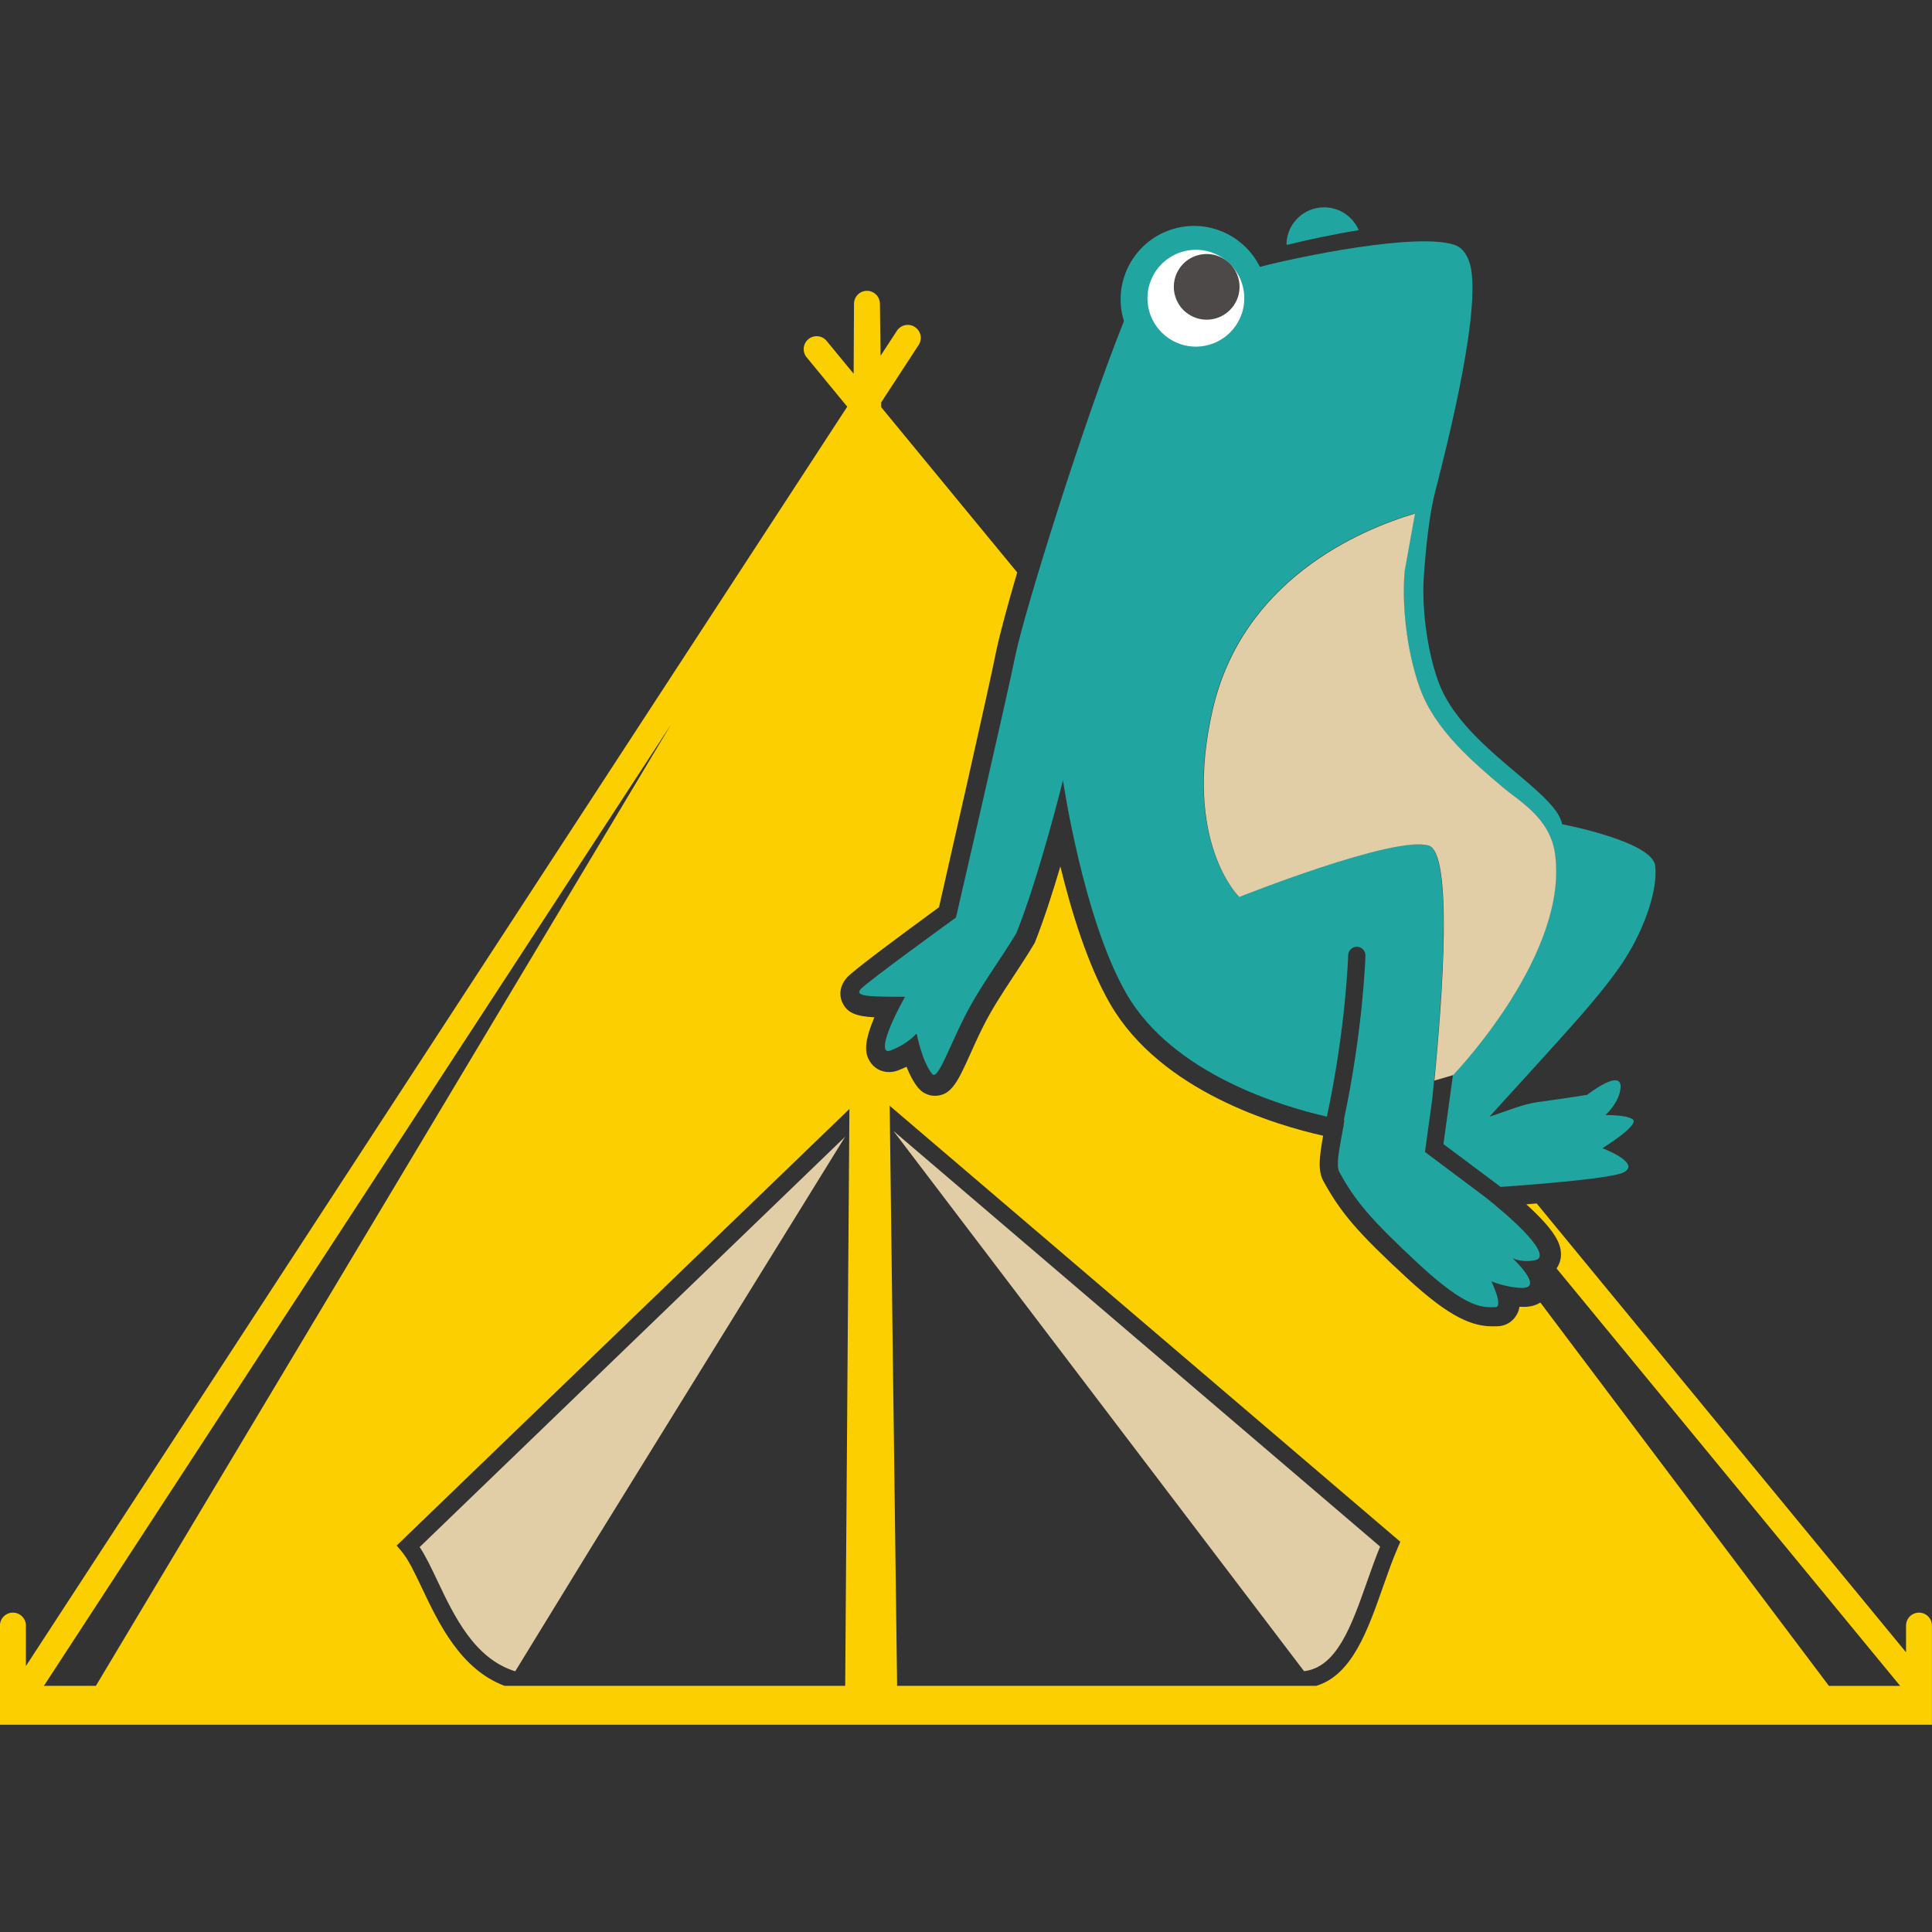 <?xml version="1.0" encoding="UTF-8"?><svg id="b" xmlns="http://www.w3.org/2000/svg" width="32" height="32" viewBox="0 0 32 32"><rect x="0" y="0" width="32" height="32" fill="#333333" stroke="none"/><g id="c"><path d="M13.998,18.828l-7.047,6.796c.099.149.191.341.293.557.278.586.614,1.293,1.29,1.501l1.264-2.062,4.2-6.792Z" fill="#e1cda6"/><path d="M22.641,26.202c.069-.196.14-.397.218-.586l-8.061-6.884,6.801,8.948c.543-.063.786-.751,1.042-1.478" fill="#e1cda6"/><path d="M31.785,26.71c-.119,0-.215.096-.215.215v.442l-6.118-7.434c-.057.005-.114.01-.172.014.489.445.584.663.574.854-.004.078-.031.148-.072.209l5.691,6.914h-1.18l-4.78-6.35c-.064.041-.15.071-.268.072h-.008c-.023,0-.046-.001-.07-.002-.011.076-.038.12-.056.149-.067.108-.184.173-.313.174,0,0-.058.001-.075.001-.331,0-.7-.135-1.417-.798-.812-.749-1.097-1.079-1.386-1.607-.095-.174-.068-.403-.005-.752-.767-.171-2.684-.731-3.524-2.178-.374-.644-.647-1.539-.828-2.282-.124.421-.269.871-.415,1.241l-.01.025-.014.023c-.111.186-.227.362-.339.532-.189.287-.368.559-.515.858-.075.151-.143.302-.202.434-.2.442-.309.686-.583.686-.108,0-.21-.049-.28-.136-.079-.097-.141-.222-.19-.345-.042.02-.086.039-.134.058-.052.02-.104.03-.156.03-.134,0-.253-.068-.321-.182-.067-.113-.114-.274.079-.725-.306-.017-.452-.072-.532-.248-.061-.134-.033-.287.074-.408.104-.118.867-.684,1.528-1.167.144-.633.822-3.61.943-4.221.049-.245.177-.728.352-1.325l-2.252-2.736-.001-.08.621-.952c.065-.099.037-.232-.063-.297-.099-.065-.232-.037-.297.062l-.271.415-.011-.862c0-.118-.096-.214-.214-.214-.119,0-.215.096-.215.214l-.006,1.159-.447-.543c-.075-.092-.21-.105-.302-.03-.092.076-.105.211-.029.302l.672.817L.429,27.595v-.67c0-.119-.096-.215-.215-.215-.119,0-.215.096-.215.215v1.642h32v-1.642c0-.119-.096-.215-.215-.215M.727,27.923l10.385-15.92L1.588,27.923h-.861ZM13.998,27.923h-5.64c-.729-.273-1.091-1.033-1.369-1.62-.121-.255-.226-.475-.334-.603l-.085-.101,7.499-7.231-.07,9.555ZM23.153,25.631c-.09.206-.171.439-.25.663-.252.716-.511,1.452-1.103,1.629h-6.941l-.076-5.844-.008-.664v-0l-.039-3.1,8.458,7.222-.041.094Z" fill="#fccf00"/><path d="M22.505,3.812c-.096-.222-.316-.378-.574-.378-.339,0-.614.27-.623.607.003.005.006.01.009.015.33-.081.758-.174,1.188-.244" fill="#21a5a0"/><path d="M26.586,18.474s.211-.186.251-.419c.07-.406-.549.079-.549.079,0,0-.328.054-.818.12-.257.035-.547.163-.799.241,1.27-1.399,1.749-1.903,2.149-2.47.4-.567.643-1.275.596-1.683-.046-.408-1.542-.69-1.542-.69-.106-.563-1.655-1.272-2.05-2.361-.206-.567-.28-1.309-.237-1.791,0,0,.05-.816.174-1.313.124-.497.749-2.849.607-3.719-.011-.068-.063-.343-.281-.414-.629-.204-2.562.195-3.219.366-.235-.475-.763-.758-1.31-.658-.661.122-1.098.756-.977,1.417.009.048.021.094.035.139-.687,1.715-1.661,4.859-1.797,5.534-.14.693-.985,4.345-.985,4.345,0,0-1.469,1.063-1.578,1.186-.109.123.148.126.734.127-.334.602-.423.958-.241.89.307-.117.433-.286.433-.286,0,0,.085.461.257.674.089.11.256-.382.525-.922.25-.502.576-.923.871-1.411.385-.964.771-2.532.771-2.532,0,0,.335,2.294,1.051,3.536.774,1.341,2.61,1.875,3.321,2.036.317-1.487.352-2.663.352-2.675.002-.079.07-.141.147-.139.079.002.141.068.139.147-0.0.012-.036,1.212-.358,2.724.005.001.008.002.008.002-.019.201-.16.715-.085.853.262.481.52.789,1.317,1.529.819.761,1.072.716,1.268.715.143-.001-.064-.428-.064-.428,0,0,.268.109.511.109.367-.001-.16-.492-.16-.492,0,0,.171.088.406.024.23-.126-.504-.756-.865-1.041l-.992-.743.121-.878c.139-1.34.368-4.074-.067-4.201-.577-.168-3.134.852-3.134.852,0,0-.941-.905-.443-3.09.492-2.157,2.423-2.983,3.353-3.261l-.17.953-.001.014c-.044.491.018,1.278.255,1.93.25.69.879,1.22,1.384,1.647.264.223.769.499.852,1.091.228,1.628-1.585,3.559-1.686,3.665l-.158,1.148.948.709c.664-.047,1.868-.144,2.046-.245.275-.157-.361-.396-.361-.396,0,0,.643-.395.496-.483-.127-.076-.456-.065-.456-.065" fill="#21a5a0"/><path d="M24.07,17.805h0c.101-.106,1.915-2.037,1.686-3.665-.083-.592-.588-.868-.852-1.091-.505-.426-1.134-.957-1.384-1.646-.237-.653-.299-1.44-.255-1.93l.001-.014.171-.953c-.93.278-2.861,1.103-3.353,3.261-.498,2.185.442,3.09.442,3.09,0,0,2.558-1.021,3.135-.853.404.118.235,2.484.097,3.894l.313-.092Z" fill="#e1cda6"/><path d="M20.596,4.795c.08.436-.208.853-.644.933-.436.08-.853-.208-.933-.644-.08-.436.208-.853.644-.933.436-.08.853.208.933.644" fill="#fff"/><path d="M20.522,4.652c.054.296-.141.579-.437.634-.296.054-.579-.141-.634-.437-.054-.296.141-.579.437-.633.296-.054.579.141.634.437" fill="#4c4948"/><rect width="32" height="32" fill="none"/></g></svg>
